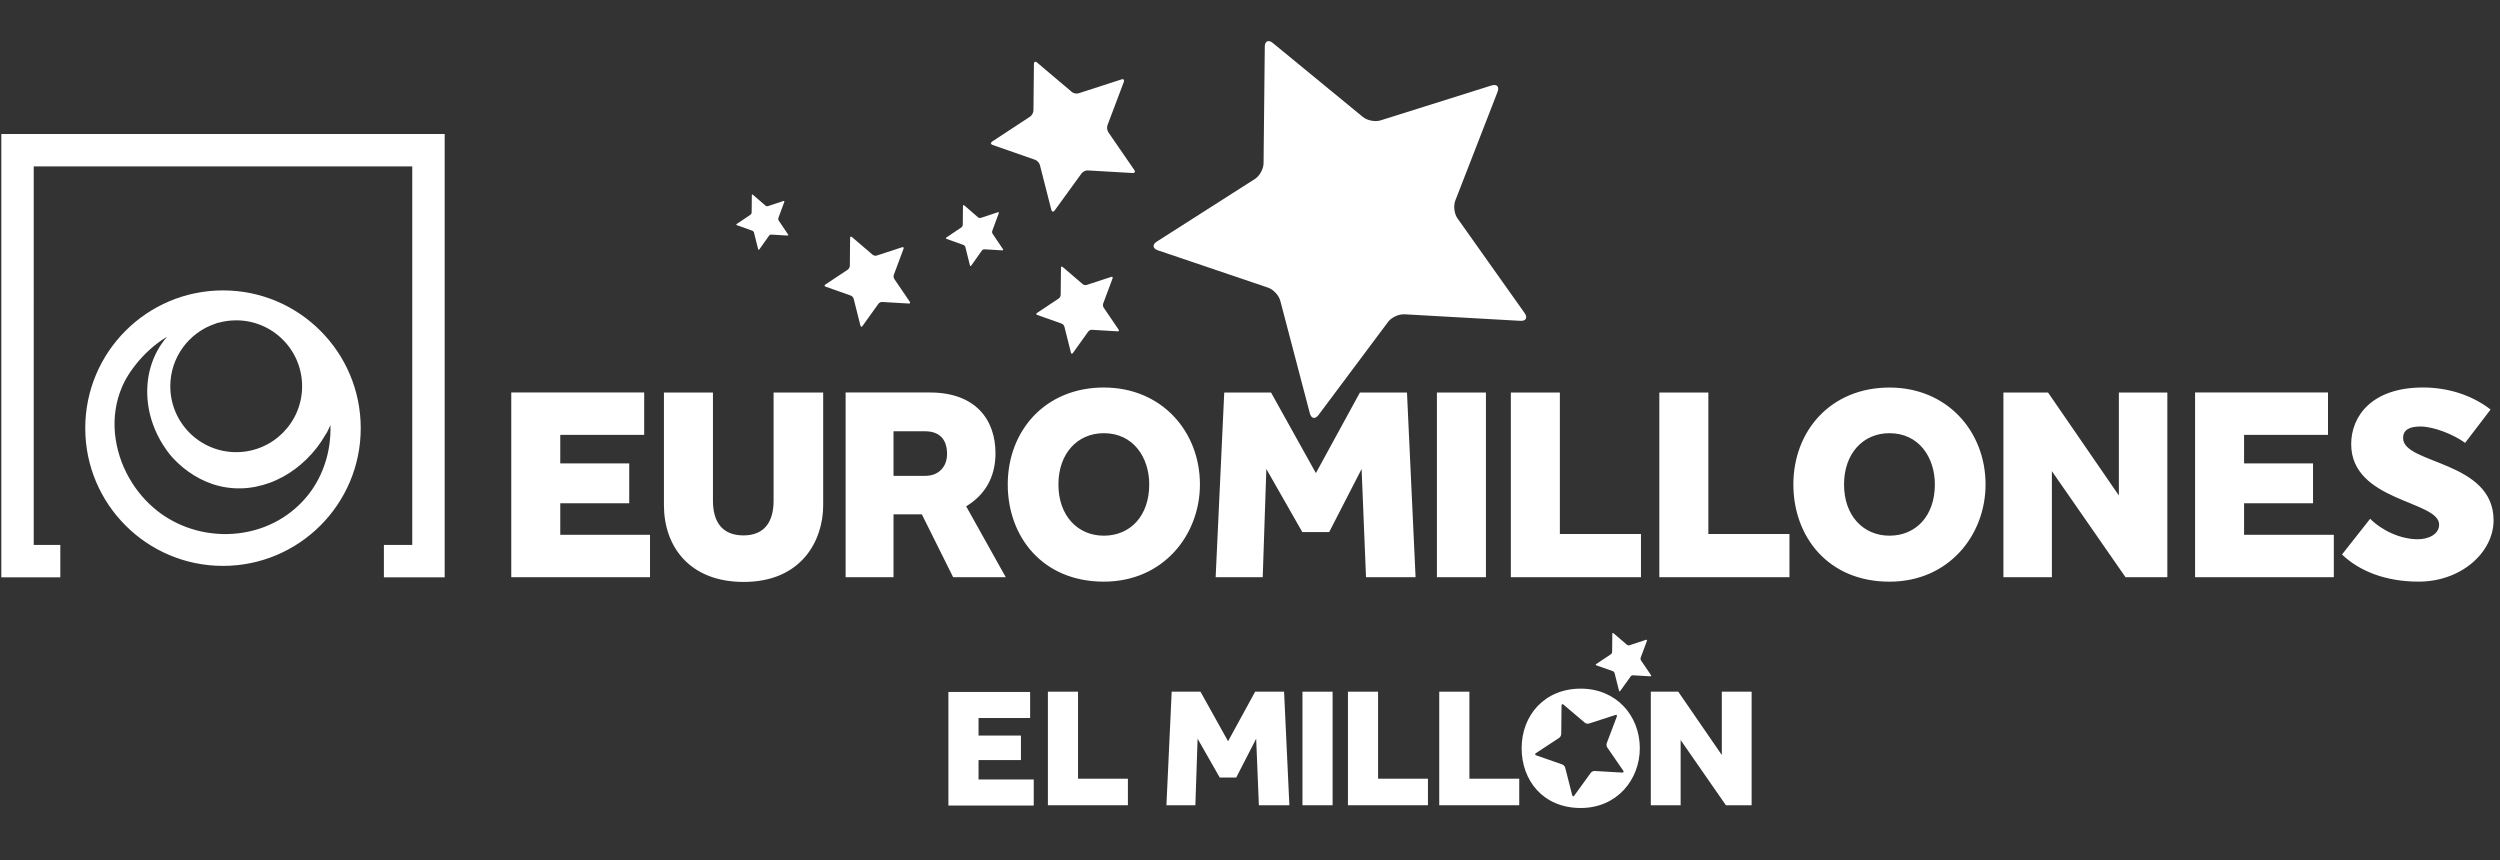 <?xml version="1.0" encoding="UTF-8"?>
<svg id="Capa_1" xmlns="http://www.w3.org/2000/svg" version="1.1" viewBox="0 0 100.06 34.433">
  <rect x="0" y="0" width="100.06" height="34.433" fill="#333333" stroke="none"/>
  <!-- Generator: Adobe Illustrator 29.6.1, SVG Export Plug-In . SVG Version: 2.1.1 Build 9)  -->
  <g id="BONOLOGO_x5F_H_x5F_VERDE" style="display: none;">
    <g>
      <path d="M35.888,23.535c.584-.307.915-.885.915-1.614,0-.617-.218-1.131-.648-1.525-.43-.406-.965-.611-1.592-.611h-3.838v8.248h4.141c.734,0,1.324-.227,1.802-.693.484-.46.73-1.056.73-1.769,0-1.036-.547-1.769-1.509-2.035ZM34.072,23.026h-1.012v-1.323h1.012c.357,0,.627.279.627.65,0,.403-.252.673-.627.673ZM33.061,24.663h1.303c.458,0,.778.286.778.696,0,.424-.323.731-.767.731h-1.314v-1.428Z"/>
      <path d="M42.756,19.668c-1.271,0-2.322.41-3.212,1.252-.879.833-1.325,1.848-1.325,3.017s.446,2.185,1.325,3.017c.894.835,1.945,1.241,3.212,1.241,1.267,0,2.318-.406,3.213-1.241h0c.887-.84,1.336-1.855,1.336-3.017,0-1.174-.45-2.19-1.336-3.017-.89-.843-1.941-1.252-3.213-1.252ZM44.275,25.456c-.421.421-.932.635-1.519.635-.61,0-1.111-.204-1.53-.623h0c-.419-.419-.623-.92-.623-1.53,0-.586.214-1.097.635-1.52.418-.429.928-.646,1.518-.646.59,0,1.101.217,1.519.647.429.429.647.94.647,1.519s-.218,1.09-.647,1.519Z"/>
      <polygon points="53.873 24.029 50.56 19.785 48.487 19.785 48.487 28.032 50.731 28.032 50.731 23.612 54.201 28.009 54.219 28.032 56.116 28.032 56.116 19.785 53.873 19.785 53.873 24.029"/>
      <path d="M61.836,19.668c-1.271,0-2.322.41-3.212,1.252-.879.833-1.325,1.848-1.325,3.017s.446,2.185,1.325,3.017c.894.835,1.945,1.241,3.212,1.241,1.267,0,2.318-.406,3.213-1.241h0c.887-.84,1.336-1.855,1.336-3.017,0-1.174-.45-2.19-1.336-3.017-.89-.843-1.941-1.252-3.213-1.252ZM63.355,25.456c-.421.421-.932.635-1.519.635-.61,0-1.111-.204-1.53-.623h0c-.419-.419-.623-.92-.623-1.53,0-.586.214-1.097.635-1.52.418-.429.928-.646,1.518-.646.59,0,1.101.217,1.519.647.429.429.647.94.647,1.519s-.218,1.09-.647,1.519Z"/>
      <polygon points="69.904 19.785 67.568 19.785 67.568 28.032 72.993 28.032 72.993 25.905 69.904 25.905 69.904 19.785"/>
      <path d="M78.049,19.668c-1.271,0-2.322.41-3.212,1.252-.879.833-1.325,1.848-1.325,3.017s.446,2.185,1.325,3.017c.894.835,1.945,1.241,3.212,1.241,1.267,0,2.318-.406,3.213-1.241h0c.887-.84,1.336-1.855,1.336-3.017,0-1.174-.45-2.19-1.336-3.017-.89-.843-1.941-1.252-3.213-1.252ZM79.568,25.456c-.421.421-.932.635-1.519.635-.61,0-1.111-.204-1.53-.623h0c-.419-.419-.623-.92-.623-1.53,0-.586.214-1.097.635-1.52.418-.429.928-.646,1.518-.646.59,0,1.101.217,1.519.647.429.429.647.94.647,1.519s-.218,1.09-.647,1.519Z"/>
      <polygon points="83 21.912 85.191 21.912 85.191 28.032 87.528 28.032 87.528 21.912 89.673 21.912 89.673 19.785 83 19.785 83 21.912"/>
      <path d="M97.825,20.92c-.89-.843-1.941-1.252-3.213-1.252-1.271,0-2.322.41-3.212,1.252-.879.833-1.325,1.848-1.325,3.017s.446,2.185,1.325,3.017c.894.835,1.945,1.241,3.212,1.241,1.267,0,2.318-.406,3.213-1.241h0c.887-.84,1.336-1.855,1.336-3.017,0-1.174-.45-2.19-1.336-3.017ZM96.131,25.456c-.421.421-.932.635-1.519.635-.61,0-1.111-.204-1.53-.623h0c-.419-.419-.623-.92-.623-1.53,0-.586.214-1.097.635-1.52.418-.429.928-.646,1.518-.646.59,0,1.101.217,1.519.647.429.429.647.94.647,1.519s-.218,1.09-.647,1.519Z"/>
    </g>
    <g>
      <polygon points="24.536 28.009 21.172 28.009 21.172 26.216 22.742 26.216 22.742 5.267 1.793 5.267 1.793 26.216 3.265 26.216 3.265 28.009 0 28.009 0 3.473 24.536 3.473 24.536 28.009"/>
      <g>
        <g>
          <path d="M6.591,18.304c-1.363-1.363-1.662-3.272-.299-4.635,1.363-1.363,3.291-1.082,4.654.28,1.62,1.62.034,4.342.741,5.049.023.023-.043.089-.066.066-.707-.707-3.351.919-5.029-.76Z"/>
          <path d="M17.871,18.304c1.363-1.363,1.662-3.272.299-4.635-1.363-1.363-3.291-1.082-4.654.28-1.62,1.62-.034,4.342-.741,5.049-.023.023.043.089.066.066.707-.707,3.351.919,5.029-.76Z"/>
          <path d="M6.591,20.598c-1.363,1.363-1.662,3.272-.299,4.635,1.363,1.363,3.291,1.082,4.654-.28,1.62-1.62.034-4.342.741-5.049.023-.023-.043-.089-.066-.066-.707.707-3.351-.919-5.029.76Z"/>
          <path d="M17.871,20.598c1.363,1.363,1.662,3.272.299,4.635s-3.291,1.082-4.654-.28c-1.62-1.62-.034-4.342-.741-5.049-.023-.023.043-.089.066-.066.707.707,3.351-.919,5.029.76Z"/>
        </g>
        <path d="M11.091,30.461c-.178,0-.356-.057-.507-.175-.359-.281-.422-.799-.142-1.158.875-1.12,1.009-2.486.967-3.434-.02-.455.333-.84.788-.86.455-.005.84.333.86.788.077,1.758-.378,3.322-1.316,4.522-.163.208-.405.317-.65.317Z"/>
      </g>
    </g>
  </g>
  <g id="primitiva" style="display: none;">
    <g>
      <polygon points="22.161 28.884 19.169 28.884 19.169 27.288 20.566 27.288 20.566 8.654 1.931 8.654 1.931 27.288 3.24 27.288 3.24 28.884 .336 28.884 .336 7.058 22.161 7.058 22.161 28.884"/>
      <g>
        <path d="M17.996,22.521c.046-.32.078-.645.078-.977,0-.321-.03-.634-.073-.943-2.042-.158-4.258-.303-6.644-.303-2.714,0-5.178.172-6.809.303-.043.309-.073.623-.073.944,0,.333.032.658.078.978,1.474.123,3.838.269,6.804.269,2.163,0,4.457-.093,6.638-.269Z"/>
        <path d="M16.575,25.797c.521-.648.926-1.391,1.183-2.202-2.113.162-4.315.25-6.4.25-2.792,0-5.058-.127-6.564-.246.257.813.665,1.558,1.187,2.206,1.451.284,3.309.533,5.378.533,1.669,0,3.388-.18,5.217-.541Z"/>
        <path d="M5.95,17.323c-.515.649-.918,1.391-1.169,2.201,1.643-.128,3.996-.281,6.577-.281,2.302,0,4.435.134,6.412.284-.251-.81-.653-1.552-1.168-2.201-1.468-.298-3.304-.576-5.245-.576-1.716,0-3.53.195-5.407.574Z"/>
        <path d="M11.357,15.695c1.367,0,2.679.131,3.855.311-1.112-.792-2.468-1.263-3.937-1.263-1.471,0-2.828.472-3.941,1.265,1.383-.207,2.729-.314,4.023-.314Z"/>
        <path d="M11.359,27.392c-1.448,0-2.797-.117-3.983-.284,1.105.776,2.448,1.235,3.9,1.235,1.454,0,2.798-.46,3.903-1.237-1.312.19-2.578.286-3.819.286Z"/>
      </g>
    </g>
    <g>
      <polygon points="29.766 21.554 27.689 21.554 27.688 28.884 32.511 28.884 32.511 26.994 29.765 26.994 29.766 21.554"/>
      <path d="M35.891,21.554l-2.987,7.33h2.189l.383-.943h2.703l.373.943h2.2l-2.987-7.33h-1.875ZM37.619,26.31h-1.582l.791-2.034s.79,2.034.79,2.034Z"/>
      <path d="M50.237,22.198c-.502-.409-1.119-.644-1.692-.644h-3.442l-0,7.33h2.077v-2.093h1.365c.647,0,1.245-.249,1.777-.74.541-.499.815-1.129.815-1.873,0-.791-.337-1.531-.901-1.98ZM47.18,23.445h1.272c.08,0,.156.007.352.089.18.076.288.317.288.644,0,.314-.108.547-.29.624-.174.082-.259.098-.339.098h-1.282s0-1.456-0-1.456Z"/>
      <path d="M58.089,24.095c0-.712-.253-1.301-.773-1.801-.512-.491-1.142-.74-1.871-.74h-3.339l-0,7.33h2.077v-2.248h.663l1.471,2.248h2.39l-1.824-2.706c.735-.366,1.207-1.176,1.207-2.083ZM54.183,23.445h1.21c.365,0,.63.3.63.712,0,.505-.29.795-.796.795h-1.044v-1.508Z"/>
      <rect x="59.451" y="21.554" width="2.077" height="7.33"/>
      <polygon points="66.913 24.799 64.599 21.554 62.901 21.554 62.9 28.884 64.832 28.884 64.832 25.174 66.912 28.052 68.993 25.174 68.993 28.884 70.924 28.884 70.925 21.554 69.226 21.554 66.913 24.799"/>
      <rect x="72.297" y="21.554" width="2.077" height="7.33"/>
      <polygon points="75.208 23.445 77.156 23.445 77.155 28.884 79.232 28.884 79.233 23.445 81.139 23.445 81.139 21.554 75.208 21.554 75.208 23.445"/>
      <rect x="81.972" y="21.554" width="2.077" height="7.33"/>
      <polygon points="90.485 21.554 88.781 25.885 87.067 21.554 84.868 21.554 87.833 28.884 89.719 28.884 92.685 21.554 90.485 21.554"/>
      <path d="M96.37,21.554h-1.875l-2.987,7.33h2.189l.383-.943h2.703l.373.943h2.2l-2.987-7.33ZM96.223,26.31h-1.582l.791-2.034.79,2.034Z"/>
    </g>
  </g>
  <g id="eurodreams" style="display: none;">
    <g>
      <g>
        <path d="M12.211,15.073v2.78H2V5.134h9.975v2.78h-6.414v2.144h5.651v2.689h-5.651v2.326h6.65Z" style="fill: #fff;"/>
        <path d="M14.099,12.184v-7.05h3.598v6.941c0,2.18.908,3.052,2.416,3.052,1.49,0,2.398-.872,2.398-3.052v-6.941h3.543v7.05c0,3.798-2.217,5.923-5.978,5.923-3.761,0-5.978-2.126-5.978-5.923Z" style="fill: #fff;"/>
        <path d="M34.048,14.474h-1.962v3.379h-3.598V5.134h5.814c3.47,0,5.651,1.799,5.651,4.706,0,1.872-.908,3.252-2.489,4.016l2.744,3.997h-3.852l-2.307-3.379ZM34.084,7.969h-1.998v3.725h1.998c1.49,0,2.235-.691,2.235-1.853,0-1.181-.745-1.871-2.235-1.871Z" style="fill: #fff;"/>
        <path d="M41.277,11.494c0-3.815,2.998-6.613,7.068-6.613s7.068,2.798,7.068,6.613c0,3.816-2.998,6.614-7.068,6.614s-7.068-2.798-7.068-6.614ZM51.779,11.494c0-2.198-1.508-3.634-3.434-3.634-1.926,0-3.434,1.435-3.434,3.634,0,2.199,1.508,3.634,3.434,3.634,1.926,0,3.434-1.435,3.434-3.634Z" style="fill: #fff;"/>
      </g>
      <g>
        <path d="M2,19.995h6.014c4.215,0,7.104,2.453,7.104,6.359,0,3.907-2.889,6.36-7.104,6.36H2v-12.719ZM7.869,29.842c2.162,0,3.616-1.29,3.616-3.489,0-2.198-1.454-3.489-3.616-3.489h-2.272v6.977h2.272Z" style="fill: #fff;"/>
        <path d="M22.566,29.334h-1.962v3.379h-3.598v-12.719h5.814c3.47,0,5.651,1.799,5.651,4.706,0,1.871-.908,3.252-2.489,4.015l2.744,3.997h-3.852l-2.307-3.379ZM22.602,22.829h-1.998v3.725h1.998c1.49,0,2.235-.691,2.235-1.853,0-1.181-.745-1.871-2.235-1.871Z" style="fill: #fff;"/>
        <path d="M40.661,29.933v2.78h-10.211v-12.719h9.975v2.78h-6.414v2.144h5.651v2.689h-5.651v2.326h6.65Z" style="fill: #fff;"/>
        <path d="M51.179,30.242h-5.378l-.999,2.471h-3.671l5.614-12.719h3.543l5.633,12.719h-3.743l-.999-2.471ZM50.126,27.59l-1.636-4.07-1.635,4.07h3.271Z" style="fill: #fff;"/>
        <path d="M68.42,32.713l-.037-6.741-3.27,5.487h-1.599l-3.252-5.305v6.559h-3.325v-12.719h2.962l4.469,7.34,4.361-7.34h2.962l.037,12.719h-3.307Z" style="fill: #fff;"/>
        <path d="M73.378,31.568l1.181-2.653c1.127.745,2.725,1.254,4.197,1.254,1.49,0,2.071-.418,2.071-1.036,0-2.016-7.231-.545-7.231-5.269,0-2.271,1.853-4.125,5.632-4.125,1.653,0,3.361.381,4.615,1.108l-1.108,2.671c-1.217-.655-2.416-.981-3.525-.981-1.508,0-2.053.509-2.053,1.144,0,1.945,7.213.491,7.213,5.179,0,2.217-1.853,4.106-5.633,4.106-2.089,0-4.161-.563-5.36-1.399Z" style="fill: #fff;"/>
      </g>
    </g>
    <g>
      <path d="M66.964,7.829l-1.385.953c-.039.026-.091-0-.092-.047l-.044-1.681c-.014-.536.41-.982.946-.996.966-.025,1.359,1.234.576,1.771h0Z" style="fill: #fff;"/>
      <path d="M67.688,11.688l-1.678.103c-.047.003-.078-.047-.055-.088l.828-1.463c.264-.467.857-.631,1.324-.367.841.476.529,1.758-.419,1.815h0Z" style="fill: #fff;"/>
      <path d="M66.05,14.393l-.929-1.402c-.026-.039.002-.091.049-.091l1.681-.014c.536-.005.975.427.979.963.008.966-1.257,1.337-1.781.545h0Z" style="fill: #fff;"/>
      <path d="M62.87,14.35l.75-1.505c.021-.042.08-.044.104-.004l.853,1.449c.272.462.118,1.058-.344,1.33-.832.49-1.787-.42-1.362-1.27h0Z" style="fill: #fff;"/>
      <path d="M61.365,11.533l1.678-.103c.047-.003.078.047.055.088l-.828,1.463c-.264.467-.857.631-1.324.367-.841-.476-.529-1.758.419-1.815h0Z" style="fill: #fff;"/>
      <path d="M63.063,8.83l.929,1.402c.026.039-.002.091-.049.091l-1.681.014c-.536.005-.975-.427-.979-.963-.008-.966,1.257-1.337,1.781-.545h0Z" style="fill: #fff;"/>
      <path d="M59.073,7.292l.879,1.433c.024.04-.005.091-.052.09l-1.681-.045c-.536-.014-.959-.46-.945-.997.026-.966,1.303-1.292,1.799-.482h0Z" style="fill: #fff;"/>
      <path d="M63.515,18.555l.802-1.478c.022-.041.081-.041.104,0l.802,1.478c.256.471.081,1.061-.391,1.317-.849.461-1.771-.483-1.317-1.317h0Z" style="fill: #fff;"/>
      <path d="M70.404,16.144l-.879-1.433c-.024-.04.005-.091.052-.09l1.681.045c.536.014.959.46.945.997-.026.966-1.303,1.292-1.799.482h0Z" style="fill: #fff;"/>
      <path d="M57.88,14.22l1.681-.045c.047-.001.076.05.052.09l-.879,1.433c-.28.457-.878.601-1.336.32-.823-.505-.468-1.775.482-1.799h0Z" style="fill: #fff;"/>
      <path d="M70.265,2.166l-1.491.777c-.041.022-.09-.011-.086-.058l.162-1.674c.052-.534.526-.925,1.06-.873.961.093,1.198,1.39.355,1.828h0Z" style="fill: #fff;"/>
      <path d="M76.217,9.055l-1.575-.588c-.044-.016-.052-.075-.014-.103l1.352-1c.431-.319,1.039-.228,1.358.203.574.777-.231,1.821-1.121,1.487h0Z" style="fill: #fff;"/>
      <path d="M63.948,4.42l-.262,1.995c-.007.055-.073.081-.116.044l-1.529-1.307c-.488-.417-.545-1.15-.128-1.638.751-.878,2.185-.22,2.036.906h0Z" style="fill: #fff;"/>
      <path d="M71.798,7.765l-2.01-.087c-.056-.002-.087-.066-.054-.111l1.169-1.637c.373-.522,1.099-.644,1.621-.271.941.671.41,2.157-.725,2.107h0Z" style="fill: #fff;"/>
      <path d="M72.232,12.909l-1.768-.959c-.049-.027-.049-.097 0-.124l1.768-.959c.564-.306,1.269-.097,1.576.467.551,1.016-.577,2.119-1.576,1.576h0Z" style="fill: #fff;"/>
      <path d="M66.383,17.22l-.504-1.948c-.014-.054.038-.102.091-.085l1.908.639c.609.204.937.862.733,1.471-.367,1.096-1.943,1.023-2.227-.078h0Z" style="fill: #fff;"/>
      <path d="M60.63,16.019l1.434-1.41c.04-.039.107-.019.119.036l.4,1.972c.128.629-.279,1.242-.907,1.37-1.132.23-1.857-1.172-1.046-1.967h0Z" style="fill: #fff;"/>
      <path d="M58.805,10.435l1.939.537c.054.015.07.084.028.121l-1.507,1.333c-.481.425-1.215.38-1.64-.101-.765-.866.086-2.194,1.181-1.89h0Z" style="fill: #fff;"/>
    </g>
  </g>
  <g id="GORDO_x5F_H_x5F_NEGRO" style="display: none;">
    <g>
      <g>
        <polygon points="26.534 27.626 23.35 27.626 23.35 25.831 24.836 25.831 24.836 4.862 5.003 4.862 5.003 25.831 6.397 25.831 6.397 27.626 3.306 27.626 3.306 3.067 26.534 3.067 26.534 27.626" style="fill: #fff;"/>
        <ellipse cx="14.92" cy="19.362" rx="7.217" ry="7.63" style="fill: #fff;"/>
      </g>
      <g>
        <path d="M22.101,20.466c.049-.36.083-.725.083-1.1,0-.361-.032-.714-.078-1.061-2.173-.178-4.532-.341-7.071-.341-2.888,0-5.511.194-7.246.341-.046.348-.078.7-.078,1.062,0,.375.034.74.083,1.1,1.569.139,4.084.302,7.241.302,2.302,0,4.743-.105,7.065-.303Z" style="fill: #fff;"/>
        <path d="M20.589,24.152c.554-.729.986-1.566,1.259-2.478-2.248.182-4.592.281-6.811.281-2.972,0-5.383-.143-6.986-.276.274.914.707,1.753,1.263,2.482,1.544.32,3.522.599,5.723.599,1.776,0,3.606-.202,5.552-.608Z" style="fill: #fff;"/>
        <path d="M9.281,14.618c-.548.73-.977,1.565-1.244,2.476,1.749-.145,4.253-.317,6.999-.317,2.449,0,4.72.15,6.824.319-.267-.911-.696-1.746-1.243-2.476-1.563-.335-3.517-.648-5.582-.648-1.826,0-3.757.219-5.755.645Z" style="fill: #fff;"/>
        <path d="M15.036,12.786c1.455,0,2.851.148,4.103.35-1.183-.891-2.627-1.421-4.19-1.421-1.565,0-3.01.531-4.194,1.424,1.472-.233,2.904-.353,4.281-.353Z" style="fill: #fff;"/>
        <path d="M15.037,25.947c-1.541,0-2.976-.132-4.239-.319,1.176.873,2.605,1.389,4.151,1.389,1.547,0,2.978-.518,4.154-1.392-1.396.213-2.744.322-4.065.322Z" style="fill: #fff;"/>
      </g>
    </g>
    <g>
      <g>
        <polygon points="34.615 15.91 37.945 15.91 37.946 13.975 34.615 13.975 34.615 12.972 38.188 12.972 38.188 10.862 32.411 10.862 32.41 19.105 38.276 19.105 38.276 17.03 34.615 17.03 34.615 15.91" style="fill: #fff;"/>
        <polygon points="41.716 10.862 39.511 10.862 39.511 19.105 44.638 19.105 44.638 16.984 41.715 16.984 41.716 10.862" style="fill: #fff;"/>
        <path d="M52.632,16.182h1.985v.278c-.377.446-.882.663-1.544.663-.563,0-1.052-.203-1.45-.601-.397-.409-.59-.91-.589-1.533,0-.622.193-1.124.59-1.532.396-.407.884-.613,1.45-.613.669,0,1.227.237,1.659.705l.035.039,1.505-1.332-.038-.045c-.831-.972-1.894-1.465-3.162-1.465-1.182,0-2.196.409-3.015,1.216-.817.804-1.231,1.823-1.231,3.027-0,1.205.414,2.223,1.23,3.027.823.799,1.837,1.205,3.014,1.205,1.403,0,2.694-.685,3.452-1.832l.01-.015 0-3.151h-3.903l-0,1.958Z" style="fill: #fff;"/>
        <path d="M61.706,10.746c-1.203,0-2.196.41-3.037,1.252-.831.831-1.252,1.846-1.252,3.015-0,1.169.421,2.183,1.252,3.015.845.834,1.839,1.24,3.037,1.24s2.192-.405,3.037-1.24l0-0c.838-.839,1.263-1.853,1.264-3.015,0-1.174-.425-2.188-1.263-3.015-.841-.842-1.835-1.252-3.037-1.252ZM63.145,16.534c-.399.422-.883.636-1.439.636-.578,0-1.053-.204-1.45-.624-.397-.42-.59-.921-.59-1.533,0-.588.202-1.1.602-1.522.395-.429.879-.647,1.438-.647s1.043.218,1.439.648c.406.429.613.941.613,1.521-0.0.58-.207,1.091-.613,1.521Z" style="fill: #fff;"/>
        <path d="M73.493,13.718c0-.801-.269-1.463-.822-2.023-.544-.553-1.214-.833-1.99-.833h-3.551l-0,8.242h2.205v-2.53h.71l1.566,2.53h2.537l-1.941-3.042c.784-.412,1.286-1.323,1.286-2.344ZM69.336,12.984h1.291c.39,0,.673.338.673.805,0,.571-.31.898-.849.898h-1.114v-1.703Z" style="fill: #fff;"/>
        <path d="M78.08,10.862h-3.176l-0,8.242h3.186c1.354,0,2.395-.374,3.093-1.113.713-.742,1.075-1.748,1.075-2.991,0-1.223-.365-2.229-1.085-2.991-.71-.762-1.75-1.148-3.093-1.148ZM77.109,13.077h.839c.855,0,1.438.193,1.733.574.302.39.363.806.363,1.351-0.0.563-.06.97-.365,1.389-.262.388-.857.593-1.72.593h-.85l0-3.907Z" style="fill: #fff;"/>
        <path d="M90.412,11.998c-.841-.842-1.835-1.252-3.037-1.252s-2.196.41-3.037,1.252c-.831.831-1.252,1.846-1.252,3.015-0,1.169.421,2.183,1.252,3.015.845.834,1.839,1.24,3.037,1.24s2.192-.405,3.037-1.24l0-0c.838-.839,1.263-1.853,1.264-3.015,0-1.174-.425-2.188-1.263-3.015ZM88.813,16.534c-.399.422-.883.636-1.439.636-.578,0-1.053-.204-1.45-.624-.398-.42-.591-.922-.59-1.533,0-.588.202-1.099.602-1.522.395-.429.879-.647,1.438-.647s1.043.218,1.439.648c.406.429.613.941.613,1.521-0.0.58-.207,1.091-.613,1.521Z" style="fill: #fff;"/>
      </g>
      <g>
        <path d="M32.411,27.626v-5.431h1.653c.819,0,1.468.249,1.94.748.479.499.715,1.153.715,1.971,0,.818-.236,1.473-.708,1.972-.472.491-1.121.74-1.94.74h-1.66ZM32.987,27.065h1.04c1.387,0,2.118-.841,2.118-2.151,0-1.317-.73-2.158-2.125-2.158h-1.033v4.309Z" style="fill: #fff;"/>
        <path d="M37.894,27.626v-5.431h2.907v.561h-2.332v1.722h2.191v.561h-2.191v2.026h2.383v.561h-2.959Z" style="fill: #fff;"/>
        <path d="M45.237,27.626v-5.431h.576v4.87h2.118v.561h-2.693Z" style="fill: #fff;"/>
        <path d="M48.455,27.626l2.176-5.431h.443l2.176,5.431h-.62l-.531-1.34h-2.494l-.531,1.34h-.62ZM49.827,25.725h2.051l-1.026-2.587-1.026,2.587Z" style="fill: #fff;"/>
        <path d="M57.037,27.626v-5.431h1.645c.435,0,.812.156,1.114.475.303.312.458.702.458,1.177s-.155.865-.458,1.184c-.302.312-.679.467-1.114.467h-1.07v2.127h-.576ZM57.612,24.938h1.048c.288,0,.531-.101.723-.312.199-.21.295-.467.295-.779s-.096-.569-.295-.779c-.192-.21-.435-.312-.723-.312h-1.048v2.182Z" style="fill: #fff;"/>
        <path d="M61.391,27.626v-5.431h1.756c.428,0,.789.156,1.092.468.302.304.45.694.45,1.153,0,.717-.391,1.302-.981,1.543l1.239,2.268h-.657l-1.158-2.15h-1.166v2.15h-.576ZM61.967,24.915h1.121c.295,0,.539-.101.73-.311.199-.21.295-.468.295-.787,0-.6-.42-1.06-.989-1.06h-1.158v2.158Z" style="fill: #fff;"/>
        <path d="M66.018,27.626v-5.431h.576v5.431h-.576Z" style="fill: #fff;"/>
        <path d="M68.107,27.626v-5.431h.531l1.963,3.444,1.962-3.444h.524v5.431h-.568v-4.231l-1.918,3.319-1.925-3.312v4.223h-.568Z" style="fill: #fff;"/>
        <path d="M74.601,27.626v-5.431h.576v5.431h-.576Z" style="fill: #fff;"/>
        <path d="M77.634,27.626v-4.87h-1.402v-.561h3.379v.561h-1.402v4.87h-.575Z" style="fill: #fff;"/>
        <path d="M80.667,27.626v-5.431h.576v5.431h-.576Z" style="fill: #fff;"/>
        <path d="M84.489,27.626l-2.154-5.431h.627l1.734,4.41,1.726-4.41h.627l-2.154,5.431h-.406Z" style="fill: #fff;"/>
        <path d="M86.881,27.626l2.176-5.431h.443l2.176,5.431h-.62l-.531-1.34h-2.494l-.531,1.34h-.62ZM88.253,25.725h2.051l-1.026-2.587-1.026,2.587Z" style="fill: #fff;"/>
      </g>
    </g>
  </g>
  <g id="LOTOTURF_x5F_H_x5F_NEGRO" style="display: none;">
    <polygon points="26.573 29.595 22.992 29.595 22.992 27.677 24.663 27.677 24.663 5.276 2.363 5.276 2.363 27.677 3.93 27.677 3.93 29.595 .454 29.595 .454 3.357 26.573 3.357 26.573 29.595" style="fill: #fff;"/>
    <g>
      <polygon points="35.614 20.767 33.118 20.767 33.118 29.616 38.913 29.616 38.913 27.333 35.614 27.333 35.614 20.767" style="fill: #fff;"/>
      <path d="M44.499,20.642c-1.358,0-2.481.439-3.431,1.343-.939.893-1.415,1.982-1.415,3.237,0,1.255.476,2.344,1.415,3.238.955.895,2.077,1.331,3.431,1.331,1.354,0,2.476-.435,3.431-1.331h0c.947-.901,1.427-1.99,1.427-3.238,0-1.26-.48-2.349-1.427-3.237-.95-.904-2.073-1.343-3.431-1.343ZM46.121,26.852c-.45.452-.996.682-1.622.682-.652,0-1.187-.219-1.635-.669-.448-.45-.666-.987-.666-1.642,0-.629.228-1.177.679-1.63.446-.459.992-.693,1.622-.693.63,0,1.176.233,1.622.693.458.461.691,1.009.691,1.629,0,.621-.233,1.17-.691,1.629Z" style="fill: #fff;"/>
      <polygon points="49.786 23.05 52.127 23.05 52.127 29.616 54.623 29.616 54.623 23.05 56.914 23.05 56.914 20.767 49.786 20.767 49.786 23.05" style="fill: #fff;"/>
      <path d="M62.188,20.642c-1.358,0-2.481.439-3.431,1.343-.939.893-1.415,1.982-1.415,3.237,0,1.255.476,2.344,1.415,3.238.955.895,2.077,1.331,3.431,1.331,1.354,0,2.476-.435,3.431-1.331h0c.947-.901,1.427-1.99,1.427-3.238,0-1.26-.48-2.349-1.427-3.237-.95-.904-2.073-1.343-3.431-1.343ZM63.81,26.852c-.45.452-.996.682-1.622.682-.652,0-1.187-.219-1.635-.669-.448-.45-.666-.987-.666-1.642,0-.629.228-1.177.679-1.63.446-.459.992-.693,1.622-.693.63,0,1.176.233,1.622.693.458.461.691,1.009.691,1.629,0,.621-.233,1.17-.691,1.629Z" style="fill: #fff;"/>
      <polygon points="67.476 23.05 69.816 23.05 69.816 29.616 72.312 29.616 72.312 23.05 74.603 23.05 74.603 20.767 67.476 20.767 67.476 23.05" style="fill: #fff;"/>
      <path d="M80.883,25.548c0,1.321-.452,1.91-1.467,1.91-1.014,0-1.466-.589-1.466-1.91v-4.781h-2.496v5.031c0,1.274.38,2.262,1.129,2.937.739.667,1.692,1.005,2.832,1.005,1.141,0,2.094-.338,2.832-1.005.75-.676,1.13-1.664,1.13-2.937v-5.031h-2.496v4.781Z" style="fill: #fff;"/>
      <path d="M92.068,23.835c0-.861-.304-1.571-.929-2.174-.616-.593-1.372-.894-2.249-.894h-4.012v8.849h2.496v-2.714h.796l1.748,2.684.019.03h2.872l-2.192-3.266c.883-.442,1.45-1.42,1.45-2.515ZM87.375,23.05h1.454c.439,0,.757.361.757.86,0,.61-.349.96-.956.96h-1.254v-1.82Z" style="fill: #fff;"/>
      <polygon points="100.06 23.037 100.06 20.767 93.655 20.767 93.655 29.616 96.151 29.616 96.151 26.401 99.699 26.401 99.699 24.257 96.151 24.257 96.151 23.037 100.06 23.037" style="fill: #fff;"/>
    </g>
    <path d="M15.932,13.437c.3-.381.848-.795,1.323-.984v.049c-.065.328-.131.656-.196.984.229-.18.457-.361.686-.541h.049c-.305,2.108.582,2.877,1.176,4.233.278.771.645,1.717.922,2.488.212.328.289.624.521,1.166.616,1.445-.439,2.252-1.795,1.837-.243-.321-.456-.528-.539-1.034-1.389-.205-2.024-1.319-2.833-2.095-2.354.919-.617,3.505-.186,5.67.319,2.333-.392,3.544-1.685,4.449-5.919-6.261-6.311-6.688-6.311-6.822.034-1.199.166-2.453.539-3.593,1.068-3.17,3.734-4.649,7.84-5.168.065-.131.425-.509.49-.64" style="fill: #fff; fill-rule: evenodd;"/>
  </g>
  <g>
    <g>
      <path d="M56.207,12.58c-.224-.013-.516.124-.65.303l-2.785,3.727c-.134.179-.29.149-.347-.068l-1.183-4.505c-.057-.217-.277-.453-.489-.524l-4.41-1.494c-.212-.072-.231-.229-.042-.35l3.925-2.505c.189-.12.345-.402.347-.626l.049-4.67c.002-.224.146-.291.319-.149l3.609,2.964c.173.142.489.203.703.136l4.444-1.398c.214-.067.322.049.241.257l-1.691,4.351c-.081.209-.042.529.088.712l2.688,3.791c.13.183.053.322-.171.309l-4.645-.262Z" style="fill: #fff;"/>
      <path d="M43.538,6.82c-.086-.005-.199.049-.251.121l-1.075,1.483c-.052.071-.112.059-.134-.027l-.457-1.792c-.022-.086-.107-.18-.189-.209l-1.703-.594c-.082-.029-.089-.091-.016-.139l1.516-.996c.073-.048.133-.16.134-.249l.019-1.858c.001-.089.056-.116.123-.059l1.394,1.179c.067.057.189.081.271.054l1.716-.556c.082-.027.124.019.093.102l-.653,1.731c-.031.083-.016.21.034.283l1.038,1.508c.05.073.02.128-.066.123l-1.794-.104Z" style="fill: #fff;"/>
      <path d="M43.701,13.199c-.05-.003-.114.029-.144.07l-.617.862c-.03.041-.064.034-.077-.016l-.262-1.042c-.013-.05-.061-.105-.108-.121l-.978-.346c-.047-.017-.051-.053-.009-.081l.87-.579c.042-.028.077-.093.077-.145l.011-1.08c.001-.052.032-.067.071-.034l.8.686c.038.033.108.047.156.032l.985-.323c.047-.016.071.011.053.06l-.375,1.006c-.018.048-.009.122.02.165l.596.877c.029.042.012.074-.038.071l-1.03-.061Z" style="fill: #fff;"/>
      <path d="M35.307,12.085c-.051-.003-.118.03-.149.073l-.639.892c-.031.043-.067.036-.08-.016l-.272-1.078c-.013-.052-.064-.108-.112-.125l-1.012-.358c-.049-.017-.053-.055-.01-.084l.901-.599c.043-.029.079-.096.08-.15l.011-1.117c.001-.054.033-.07.073-.036l.829.709c.04.034.112.049.161.033l1.02-.334c.049-.016.074.012.055.062l-.388,1.041c-.019.05-.01.127.02.17l.617.907c.03.044.012.077-.039.074l-1.066-.063Z" style="fill: #fff;"/>
      <path d="M39.401,9.977c-.034-.002-.079.02-.1.049l-.428.603c-.021.029-.045.024-.053-.011l-.182-.729c-.009-.035-.043-.073-.075-.085l-.678-.242c-.033-.012-.036-.037-.007-.057l.603-.405c.029-.019.053-.065.053-.101l.008-.756c0-.036.022-.047.049-.024l.555.48c.027.023.075.033.108.022l.683-.226c.033-.011.05.008.037.042l-.26.704c-.012.034-.006.086.014.115l.413.614c.02.03.008.052-.026.05l-.714-.042Z" style="fill: #fff;"/>
      <path d="M30.87,9.389c-.031-.002-.072.018-.091.045l-.388.547c-.019.026-.04.022-.048-.01l-.165-.661c-.008-.032-.039-.066-.068-.077l-.615-.219c-.03-.011-.032-.034-.006-.051l.547-.368c.026-.018.048-.059.048-.092l.007-.686c0-.033.02-.043.044-.022l.503.435c.024.021.068.03.098.02l.62-.205c.03-.01.045.007.034.038l-.236.639c-.011.031-.006.078.012.104l.375.557c.018.027.007.047-.024.045l-.648-.039Z" style="fill: #fff;"/>
    </g>
    <path d="M96.18,17.537c0-.316.232-.467.693-.467.534,0,1.334.322,1.791.655l1.019-1.334c-.741-.575-1.703-.882-2.703-.882-2.066,0-2.876,1.161-2.876,2.266,0,2.304,3.519,2.258,3.519,3.221,0,.39-.425.587-.854.587-.69,0-1.437-.349-1.906-.82l-1.127,1.43c.676.648,1.717,1.086,3.067,1.086,1.715,0,3-1.179,3-2.455,0-2.391-3.621-2.241-3.621-3.287ZM22.424,20.143h2.76v-1.597h-2.76v-1.141h3.359v-1.696h-5.32v7.392h5.553v-1.695h-3.592v-1.263ZM30.962,20.043c0,.836-.36,1.386-1.207,1.386-.872,0-1.22-.572-1.22-1.386v-4.333h-1.962v4.511c0,1.631,1.008,3.07,3.192,3.07,2.326,0,3.182-1.666,3.182-3.07v-4.511h-1.985v4.333ZM39.843,18.137c0-1.335-.793-2.428-2.627-2.428h-3.371v7.393h1.917v-2.516h1.134l1.253,2.516h2.106l-1.585-2.837c.715-.433,1.174-1.122,1.174-2.128ZM37.028,19.046h-1.266v-1.785h1.256c.568,0,.887.305.887.909,0,.5-.32.876-.877.876ZM44.18,15.51c-2.346,0-3.846,1.729-3.846,3.879,0,2.091,1.391,3.891,3.846,3.891,2.38,0,3.846-1.868,3.846-3.891,0-2.118-1.529-3.879-3.846-3.879ZM44.18,21.44c-1.038,0-1.818-.788-1.818-2.051,0-1.232.756-2.051,1.818-2.051,1.183,0,1.817.974,1.817,2.051,0,1.26-.759,2.051-1.817,2.051ZM75.624,15.511c-2.346,0-3.846,1.729-3.846,3.879,0,2.091,1.391,3.891,3.846,3.891,2.38,0,3.846-1.868,3.846-3.891,0-2.118-1.529-3.879-3.846-3.879ZM75.624,21.44c-1.038,0-1.818-.788-1.818-2.051,0-1.232.756-2.051,1.818-2.051,1.183,0,1.817.974,1.817,2.051,0,1.26-.759,2.051-1.817,2.051ZM54.429,15.71l-1.762,3.225-1.795-3.225h-1.873l-.344,7.392h1.884l.145-4.332,1.44,2.526h1.075l1.298-2.526.176,4.332h1.984l-.344-7.392h-1.884ZM57.511,23.102h1.962v-7.392h-1.962v7.392ZM62.432,15.71h-1.962v7.392h5.208v-1.728h-3.246v-5.664ZM68.375,15.71h-1.962v7.392h5.208v-1.728h-3.246v-5.664ZM84.807,19.833l-2.836-4.123h-1.786v7.392h1.94v-4.244l2.947,4.244h1.674v-7.392h-1.94v4.123ZM89.817,20.143h2.76v-1.597h-2.76v-1.141h3.359v-1.696h-5.32v7.392h5.553v-1.695h-3.592v-1.263ZM.053,23.107h2.361v-1.297h-1.064V6.66h15.15v15.15h-1.135v1.297h2.433V5.362H.053v17.744ZM8.925,11.623c-3.045,0-5.513,2.468-5.513,5.513,0,3.045,2.468,5.513,5.513,5.513,3.045,0,5.513-2.468,5.513-5.513,0-3.045-2.468-5.513-5.513-5.513ZM8.621,12.957c.004-.002.009-.004.013-.006.009-.004.018-.008.028-.012.009-.004.018-.007.026-.01.011-.004.021-.008.029-.011.009,0,.019 0.0.028 0.0.226-.063.463-.097.709-.097,1.457,0,2.638,1.181,2.638,2.638,0,1.457-1.181,2.638-2.638,2.638-1.457,0-2.638-1.181-2.638-2.638,0-1.165.755-2.154,1.803-2.503ZM13.066,17.344l.015-.028.007-.014.014-.028.029-.058.037-.077.018-.039c.006-.013.011-.024.016-.036l.023-.054c.009.259-.004.527-.044.801-.033.226-.084.455-.156.683-.035.114-.077.227-.123.339-.046.113-.097.224-.154.334-.057.11-.119.218-.187.323-.016.027-.034.053-.052.079l-.026.039-.028.039-.028.039-.014.019-.013.017c-.018.023-.036.047-.054.071-.023.029-.046.057-.069.086l-.009.011c-.004.005.005-.006-.003.003l-.016.018-.032.037c-.021.025-.043.049-.065.073-.022.024-.044.048-.067.072-.09.095-.186.186-.287.273-.201.174-.423.33-.661.464-.238.134-.493.246-.758.332-.531.173-1.106.243-1.676.203-.57-.04-1.133-.188-1.649-.442-.129-.063-.255-.133-.378-.21l-.09-.058-.04-.027-.02-.013c-.004-.003-.006-.004-.011-.007l-.014-.01-.055-.039-.027-.019c.014.01-.002-.002-.002-.002l-.011-.008c-.029-.022-.059-.043-.087-.066-.23-.179-.444-.381-.638-.607-.194-.225-.368-.473-.518-.739-.075-.133-.144-.271-.206-.412-.063-.141-.118-.287-.165-.436-.096-.297-.16-.608-.191-.924-.014-.158-.02-.317-.016-.476.004-.159.018-.318.042-.476.047-.315.135-.625.262-.916.015-.037.033-.072.049-.109.018-.036.035-.071.053-.107l.028-.053.014-.026.013-.023.027-.047.036-.059.018-.03c.001-.001.008-.013.006-.01l.006-.01.033-.052c.022-.034.046-.068.069-.102.047-.068.096-.134.146-.2.362-.47.807-.877,1.303-1.174-.015.017-.03.034-.045.052-.031.036-.061.075-.091.114-.029.04-.06.079-.088.122-.058.083-.112.172-.164.266-.052.094-.099.193-.143.296-.044.103-.083.212-.117.324-.138.449-.189.969-.118,1.512.07.543.265,1.11.598,1.638.042.066.085.131.131.196.023.032.046.064.07.096l.037.047.018.024.009.012c.002.003.02.023.016.019l.032.038.016.019c.002.003.005.006.01.011l.011.013.046.051.023.025.022.023c.029.03.058.061.088.09.03.03.061.059.092.088.124.116.258.226.402.328.143.102.295.197.457.28.322.168.682.292,1.064.349.191.029.386.042.584.037.049-.001.099-.004.148-.007.025-.001.049-.004.074-.006l.037-.004.019-.002c.012-.001-0.0 0.0.031-.003l.056-.007.028-.004.015-.002.02-.003.079-.013.039-.007.035-.007c.189-.037.375-.088.557-.154.091-.033.181-.069.269-.11.089-.04.176-.083.262-.13.343-.187.663-.425.949-.706.287-.281.543-.604.751-.968l.038-.069Z" style="fill: #fff;"/>
    <g>
      <polygon points="58.811 27.684 57.604 27.684 57.604 32.229 60.806 32.229 60.806 31.167 58.811 31.167 58.811 27.684" style="fill: #fff;"/>
      <polygon points="68.914 30.219 67.17 27.684 66.072 27.684 66.072 32.229 67.266 32.229 67.266 29.62 69.078 32.229 70.107 32.229 70.107 27.684 68.914 27.684 68.914 30.219" style="fill: #fff;"/>
      <polygon points="55.156 27.684 53.95 27.684 53.95 32.229 57.152 32.229 57.152 31.167 55.156 31.167 55.156 27.684" style="fill: #fff;"/>
      <rect x="52.13" y="27.684" width="1.206" height="4.545" style="fill: #fff;"/>
      <polygon points="50.236 27.684 49.152 29.668 48.048 27.684 46.896 27.684 46.685 32.229 47.843 32.229 47.933 29.566 48.818 31.119 49.479 31.119 50.277 29.566 50.385 32.229 51.606 32.229 51.394 27.684 50.236 27.684" style="fill: #fff;"/>
      <polygon points="41.374 31.198 39.165 31.198 39.165 30.421 40.862 30.421 40.862 29.44 39.165 29.44 39.165 28.738 41.23 28.738 41.23 27.695 37.959 27.695 37.959 32.241 41.374 32.241 41.374 31.198" style="fill: #fff;"/>
      <polygon points="43.147 27.684 41.941 27.684 41.941 32.229 45.143 32.229 45.143 31.167 43.147 31.167 43.147 27.684" style="fill: #fff;"/>
      <path d="M63.267,27.562c-1.443,0-2.365,1.063-2.365,2.385,0,1.285.855,2.392,2.365,2.392,1.463,0,2.365-1.148,2.365-2.392,0-1.302-.94-2.385-2.365-2.385ZM64.926,30.922l-1.103-.064c-.053-.003-.123.03-.154.074l-.661.912c-.032.044-.069.036-.082-.017l-.281-1.102c-.014-.053-.066-.111-.116-.128l-1.047-.366c-.05-.018-.055-.056-.01-.086l.932-.613c.045-.029.082-.098.083-.153l.012-1.142c.001-.055.035-.071.076-.036l.857.725c.041.035.116.05.167.033l1.055-.342c.051-.016.076.012.057.063l-.402,1.064c-.019.051-.01.129.021.174l.638.927c.031.045.012.079-.041.076Z" style="fill: #fff;"/>
      <path d="M65.362,27.027c-.033-.002-.077.019-.097.047l-.414.578c-.02.028-.043.023-.052-.01l-.176-.699c-.008-.034-.041-.07-.073-.081l-.656-.232c-.032-.011-.034-.036-.006-.054l.584-.388c.028-.019.051-.062.052-.097l.007-.724c0-.035.022-.045.047-.023l.537.46c.026.022.073.032.105.021l.661-.217c.032-.01.048.008.036.04l-.251.675c-.012.032-.006.082.013.11l.4.588c.019.028.008.05-.025.048l-.691-.041Z" style="fill: #fff;"/>
    </g>
  </g>
</svg>